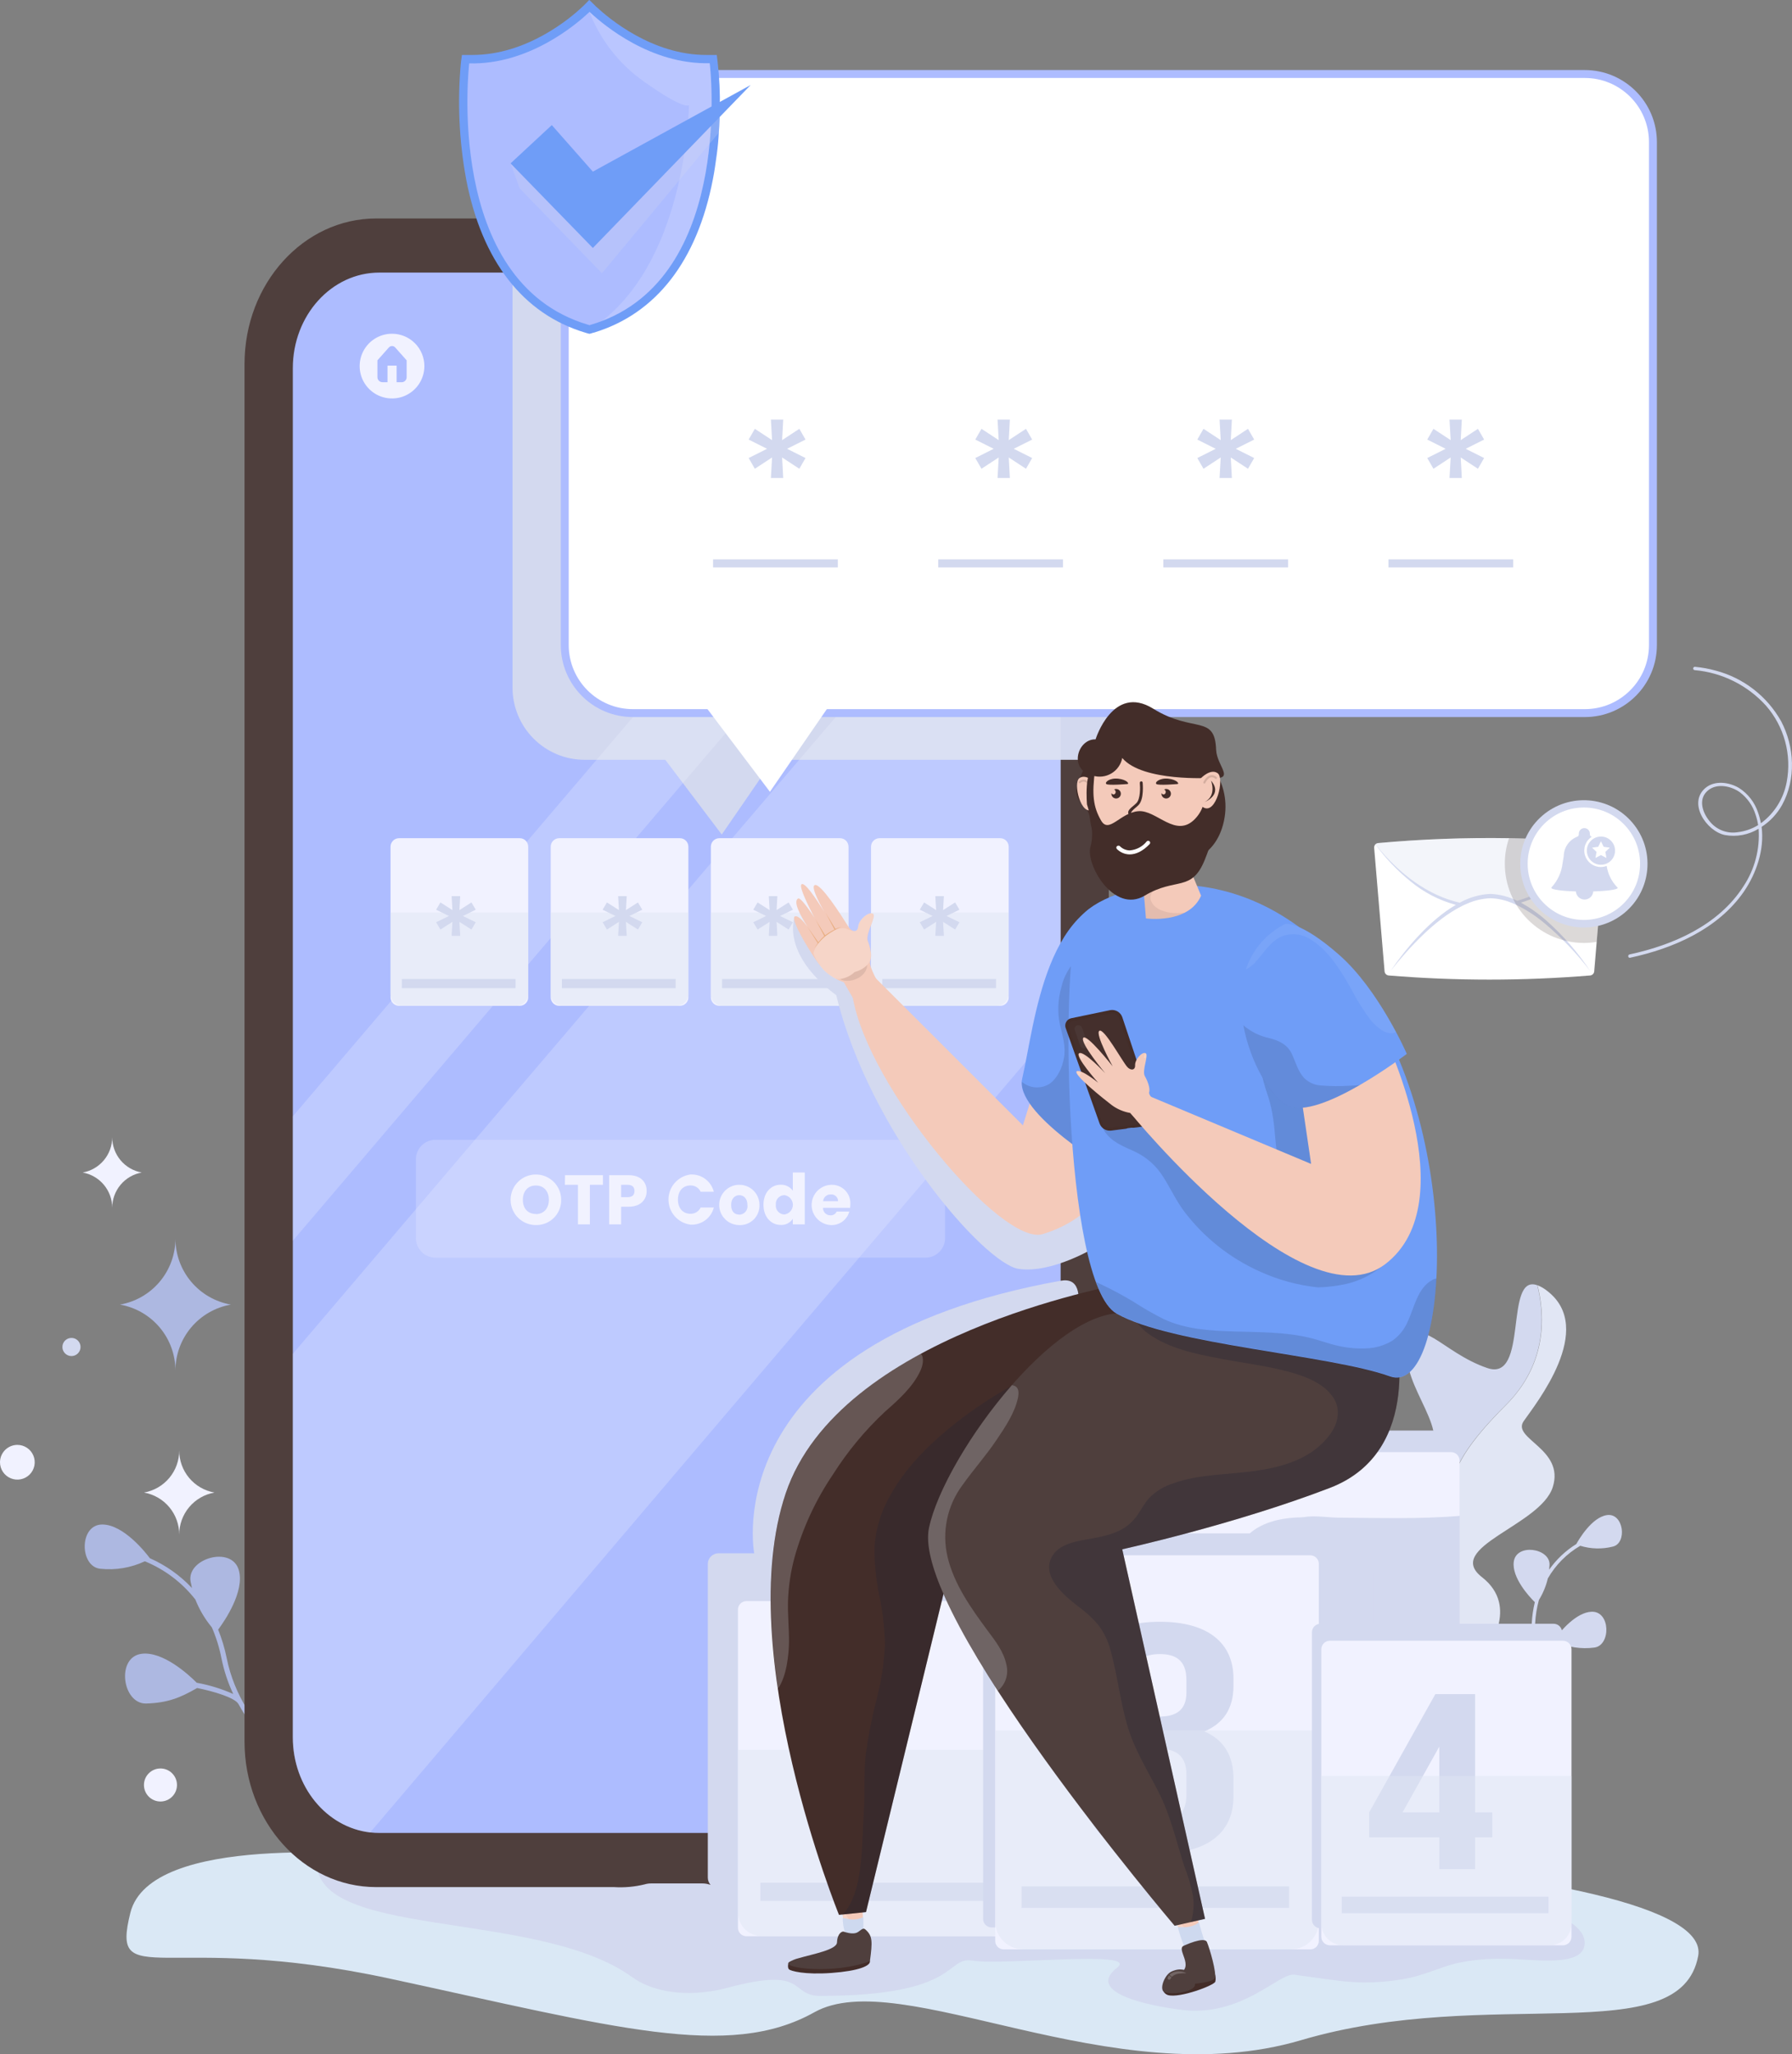 <svg width="226" height="259" viewBox="0 0 226 259" fill="none" xmlns="http://www.w3.org/2000/svg">
<rect x="0" y="0" width="226" height="259" fill="#808080" stroke="none"/>
<g clip-path="url(#clip0_36_242)">
<path d="M49.121 233.859C46.549 234.003 18.962 231.048 16.437 241.203C13.913 251.358 20.79 243.377 49.121 249.483C77.452 255.588 91.854 259.808 102.701 253.734C113.547 247.66 140.22 264.298 164.093 257.252C187.965 250.205 211.922 258.75 214.17 246.624C216.418 234.497 132.536 229.273 49.121 233.859Z" fill="#DAE8F5"/>
<g style="mix-blend-mode:multiply">
<path d="M39.975 234.184C38.784 244.737 67.61 240.56 79.689 249.275C82.963 251.645 87.831 251.699 91.732 250.652C101.973 247.888 99.501 251.667 103.423 251.667C121.296 251.667 119.154 246.629 122.693 247.229C126.339 247.856 143.77 245.858 140.901 248.096C136.33 251.667 147.055 253.208 149.191 253.452C156.674 254.302 161.329 248.744 163.226 248.994C164.948 249.228 166.67 249.493 168.397 249.7C171.592 250.156 174.842 250.037 177.995 249.35C179.924 248.893 181.715 248.053 183.612 247.57C185.555 247.148 187.54 246.953 189.527 246.99C192.95 246.942 200.082 248.314 199.848 244.822C199.093 233.859 108.897 231.851 39.975 234.184Z" fill="#D3D9EF"/>
</g>
<path d="M189.91 177.159C181.938 185.103 182.735 187.819 183.123 192.569C183.501 197.214 173.302 198.149 176.746 208.177H174.594C174.594 208.177 160.048 205.557 161.797 198.192C163.545 190.826 174.493 199.451 174.689 194.217C174.886 188.982 167.611 182.489 170.523 179.582C173.435 176.675 174.976 186.267 179.441 183.743C183.905 181.219 176.433 174.64 177.596 169.985C178.76 165.33 181.848 170.569 187.582 172.504C192.849 174.295 189.644 160.542 193.88 162.062C194.767 165.574 195.256 171.813 189.91 177.159Z" fill="#D3D9EF"/>
<path d="M195.825 187.526C194.268 192.378 182.055 195.094 186.902 198.872C191.749 202.65 187.391 208.177 187.391 208.177H176.773C173.308 198.149 183.506 197.214 183.15 192.569C182.762 187.819 181.986 185.103 189.937 177.159C195.283 171.813 194.794 165.574 193.906 162.062C194.365 162.243 194.792 162.496 195.171 162.811C201.277 167.562 193.715 176.962 192.163 179.194C190.611 181.426 197.371 182.68 195.825 187.526Z" fill="#E1E6F4"/>
<path d="M17.899 208.527C20.556 208.225 23.745 211.105 24.808 212.183C26.395 212.469 27.942 212.945 29.415 213.602C28.744 212.172 28.246 210.666 27.933 209.117C27.67 207.77 27.262 206.455 26.715 205.196C25.843 204.148 25.143 202.967 24.643 201.699C22.975 199.56 20.776 197.895 18.266 196.868C16.525 197.686 14.593 198.013 12.68 197.814C10.023 197.591 9.943 192.229 12.898 192.229C15.608 192.229 18.436 195.853 18.898 196.481C20.905 197.364 22.712 198.644 24.212 200.243C24.149 199.977 24.09 199.711 24.037 199.425C23.506 196.523 29.256 194.823 30.127 198.016C30.855 200.673 28.363 204.345 27.513 205.488C27.973 206.627 28.329 207.807 28.576 209.011C29.537 213.863 32.296 217.689 35.123 220.457C35.163 219.475 35.354 218.506 35.691 217.583C34.931 215.324 34.586 213.645 35.038 210.924C35.527 208.017 41.521 208.384 41.245 211.684C41.022 214.41 37.525 216.998 36.276 217.79C35.931 218.853 35.521 220.335 35.846 221.09C35.846 221.09 35.846 221.132 35.846 221.154C37.793 222.968 39.967 224.524 42.313 225.782C42.386 225.82 42.441 225.884 42.466 225.961C42.492 226.039 42.487 226.123 42.451 226.197L42.409 226.26C42.364 226.311 42.304 226.346 42.238 226.36C42.172 226.373 42.103 226.364 42.042 226.335C41.941 226.287 34.161 222.386 30.064 214.851C29.601 214.059 26.912 213.257 24.861 212.848C22.772 214.049 21.189 214.724 18.414 214.803C15.406 214.846 14.609 208.899 17.899 208.527Z" fill="#ADB8E1"/>
<path d="M22.124 156.179C22.124 158.166 22.825 160.09 24.103 161.612C25.381 163.134 27.155 164.157 29.112 164.501C27.155 164.845 25.381 165.867 24.103 167.389C22.825 168.911 22.124 170.835 22.124 172.823C22.124 170.835 21.423 168.911 20.145 167.389C18.867 165.867 17.093 164.845 15.135 164.501C17.093 164.157 18.867 163.134 20.145 161.612C21.423 160.09 22.124 158.166 22.124 156.179Z" fill="#ADB8E1"/>
<path d="M22.602 182.887C22.597 184.155 23.04 185.383 23.853 186.356C24.666 187.328 25.797 187.982 27.045 188.201C25.797 188.421 24.666 189.074 23.853 190.047C23.04 191.019 22.597 192.248 22.602 193.515C22.608 192.248 22.165 191.019 21.352 190.047C20.538 189.074 19.408 188.421 18.159 188.201C19.408 187.982 20.538 187.328 21.352 186.356C22.165 185.383 22.608 184.155 22.602 182.887Z" fill="#F1F2FF"/>
<path d="M14.152 143.399C14.151 144.459 14.523 145.486 15.203 146.299C15.883 147.113 16.828 147.661 17.872 147.847C16.829 148.034 15.884 148.582 15.204 149.395C14.524 150.208 14.152 151.234 14.152 152.294C14.152 151.235 13.779 150.209 13.099 149.396C12.419 148.583 11.475 148.035 10.432 147.847C11.476 147.66 12.42 147.111 13.1 146.298C13.78 145.485 14.153 144.459 14.152 143.399Z" fill="#F1F2FF"/>
<path d="M7.871 169.847C7.871 170.073 7.938 170.294 8.064 170.482C8.189 170.67 8.368 170.816 8.577 170.903C8.786 170.989 9.016 171.011 9.238 170.967C9.46 170.922 9.663 170.813 9.823 170.653C9.983 170.492 10.091 170.288 10.134 170.066C10.178 169.844 10.155 169.614 10.067 169.406C9.98 169.197 9.833 169.019 9.644 168.894C9.456 168.769 9.234 168.703 9.008 168.704C8.858 168.704 8.71 168.734 8.571 168.791C8.433 168.849 8.308 168.933 8.202 169.039C8.096 169.145 8.012 169.271 7.956 169.41C7.899 169.548 7.87 169.697 7.871 169.847Z" fill="#D3D9EF"/>
<path d="M0 184.381C0 184.814 0.128 185.237 0.369 185.597C0.61 185.957 0.952 186.238 1.352 186.403C1.752 186.569 2.192 186.612 2.617 186.528C3.041 186.443 3.432 186.235 3.738 185.929C4.044 185.622 4.253 185.232 4.337 184.808C4.421 184.383 4.378 183.943 4.212 183.543C4.047 183.143 3.766 182.801 3.406 182.56C3.046 182.32 2.623 182.191 2.19 182.191C1.609 182.193 1.053 182.424 0.643 182.834C0.233 183.244 0.001 183.8 0 184.381Z" fill="#F1F2FF"/>
<path d="M20.237 227.158C21.388 227.158 22.32 226.226 22.32 225.075C22.32 223.925 21.388 222.992 20.237 222.992C19.087 222.992 18.154 223.925 18.154 225.075C18.154 226.226 19.087 227.158 20.237 227.158Z" fill="#F1F2FF"/>
<path d="M139.838 45.897V219.607C139.838 229.736 132.398 237.951 123.246 237.951H93.262C91.964 238.035 90.661 237.918 89.399 237.606C89.131 237.526 88.854 237.487 88.575 237.489H82.113C81.837 237.486 81.563 237.526 81.3 237.606C80.033 237.917 78.727 238.034 77.425 237.951H47.442C38.28 237.951 30.839 229.736 30.839 219.607V45.897C30.839 35.763 38.28 27.548 47.442 27.548H123.246C132.408 27.548 139.838 35.763 139.838 45.897Z" fill="#4F3F3D"/>
<path d="M133.434 43.485C133.06 41.69 132.272 40.008 131.132 38.572C129.993 37.137 128.533 35.987 126.871 35.216C125.607 34.657 124.24 34.369 122.858 34.371H47.835C41.814 34.371 36.93 39.77 36.93 46.423V219.07C36.93 225.298 41.181 230.426 46.687 231.059C47.068 231.102 47.451 231.123 47.835 231.123H122.858C128.879 231.123 133.763 225.729 133.763 219.07V46.423C133.766 45.434 133.655 44.449 133.434 43.485Z" fill="#ADBCFF"/>
<g style="mix-blend-mode:multiply">
<path d="M139.838 45.897V95.806H97.508L91.025 105.228L83.904 95.806H73.743C72.547 95.808 71.363 95.573 70.258 95.117C69.154 94.66 68.15 93.99 67.304 93.145C66.459 92.3 65.788 91.297 65.331 90.192C64.873 89.088 64.638 87.904 64.639 86.709V27.548H123.246C132.408 27.548 139.838 35.763 139.838 45.897Z" fill="#D3D9EF"/>
</g>
<path d="M126.387 43.32H119.802V44.048H126.387V43.32Z" fill="#F1F2FF"/>
<path d="M126.387 45.435H119.802V46.163H126.387V45.435Z" fill="#F1F2FF"/>
<path d="M126.387 47.555H119.802V48.283H126.387V47.555Z" fill="#F1F2FF"/>
<g style="mix-blend-mode:soft-light" opacity="0.25">
<path d="M133.434 43.485C101.165 81.104 68.997 118.759 36.93 156.45V140.758L126.871 35.216C128.533 35.987 129.993 37.137 131.132 38.572C132.272 40.008 133.06 41.69 133.434 43.485Z" fill="#F1F2FF"/>
</g>
<g style="mix-blend-mode:soft-light" opacity="0.25">
<path d="M133.763 57.285V128.737C104.711 162.832 75.686 196.939 46.687 231.059C41.208 230.427 36.93 225.298 36.93 219.07V170.713C69.103 132.866 101.381 95.057 133.763 57.285Z" fill="#F1F2FF"/>
</g>
<path d="M49.445 42.082C48.638 42.081 47.848 42.319 47.176 42.767C46.504 43.215 45.98 43.852 45.671 44.597C45.361 45.343 45.279 46.164 45.436 46.956C45.593 47.748 45.981 48.475 46.552 49.047C47.123 49.618 47.85 50.007 48.642 50.165C49.434 50.323 50.254 50.243 51.001 49.934C51.747 49.625 52.384 49.102 52.833 48.431C53.282 47.76 53.521 46.97 53.521 46.163C53.521 45.081 53.092 44.044 52.328 43.279C51.563 42.514 50.527 42.083 49.445 42.082ZM51.284 47.566C51.284 47.733 51.217 47.894 51.099 48.013C50.98 48.132 50.819 48.198 50.651 48.198H50.019V46.104H48.871V48.193H48.233C48.066 48.193 47.905 48.126 47.786 48.008C47.668 47.889 47.601 47.728 47.601 47.56V45.435L49.052 43.803C49.102 43.749 49.162 43.706 49.229 43.677C49.297 43.648 49.369 43.632 49.443 43.632C49.516 43.632 49.589 43.648 49.656 43.677C49.723 43.706 49.783 43.749 49.833 43.803L51.284 45.435V47.566Z" fill="#F1F2FF"/>
<path d="M79.817 9.332H199.869C204.615 9.332 208.462 13.179 208.462 17.924V81.326C208.462 86.071 204.615 89.918 199.869 89.918H79.817C75.071 89.918 71.224 86.071 71.224 81.326V17.924C71.224 13.179 75.071 9.332 79.817 9.332Z" fill="white" stroke="#ADBCFF"/>
<path d="M107.696 84.45L97.099 99.84L85.817 84.902L107.696 84.45Z" fill="white"/>
<path d="M65.543 105.691H50.327C49.734 105.691 49.254 106.171 49.254 106.764V125.756C49.254 126.349 49.734 126.83 50.327 126.83H65.543C66.135 126.83 66.616 126.349 66.616 125.756V106.764C66.616 106.171 66.135 105.691 65.543 105.691Z" fill="#F1F2FF"/>
<path opacity="0.5" d="M49.254 115.075V125.315C49.254 125.715 49.413 126.099 49.696 126.382C49.979 126.665 50.363 126.824 50.763 126.824H65.112C65.31 126.824 65.506 126.785 65.689 126.709C65.872 126.634 66.038 126.522 66.177 126.382C66.317 126.242 66.428 126.075 66.503 125.892C66.578 125.709 66.617 125.513 66.616 125.315V115.075H49.254Z" fill="#E1E6F4"/>
<path d="M65.022 123.45H50.673V124.603H65.022V123.45Z" fill="#D3D9EF"/>
<path d="M85.743 105.691H70.527C69.934 105.691 69.454 106.171 69.454 106.764V125.756C69.454 126.349 69.934 126.83 70.527 126.83H85.743C86.335 126.83 86.816 126.349 86.816 125.756V106.764C86.816 106.171 86.335 105.691 85.743 105.691Z" fill="#F1F2FF"/>
<path opacity="0.5" d="M69.454 115.075V125.315C69.454 125.715 69.612 126.098 69.894 126.38C70.176 126.663 70.558 126.823 70.958 126.824H85.307C85.706 126.823 86.089 126.663 86.371 126.38C86.652 126.098 86.811 125.715 86.811 125.315V115.075H69.454Z" fill="#E1E6F4"/>
<path d="M85.216 123.45H70.868V124.603H85.216V123.45Z" fill="#D3D9EF"/>
<path d="M105.937 105.691H90.722C90.129 105.691 89.649 106.171 89.649 106.764V125.756C89.649 126.349 90.129 126.83 90.722 126.83H105.937C106.53 126.83 107.011 126.349 107.011 125.756V106.764C107.011 106.171 106.53 105.691 105.937 105.691Z" fill="#F1F2FF"/>
<path opacity="0.5" d="M89.648 115.075V125.315C89.646 125.515 89.684 125.713 89.759 125.898C89.834 126.083 89.945 126.251 90.085 126.393C90.225 126.535 90.392 126.647 90.576 126.724C90.761 126.801 90.958 126.84 91.158 126.84H105.507C105.907 126.84 106.291 126.681 106.574 126.398C106.857 126.115 107.016 125.731 107.016 125.331V115.075H89.648Z" fill="#E1E6F4"/>
<path d="M105.416 123.45H91.067V124.603H105.416V123.45Z" fill="#D3D9EF"/>
<path d="M126.137 105.691H110.922C110.329 105.691 109.849 106.171 109.849 106.764V125.756C109.849 126.349 110.329 126.83 110.922 126.83H126.137C126.73 126.83 127.211 126.349 127.211 125.756V106.764C127.211 106.171 126.73 105.691 126.137 105.691Z" fill="#F1F2FF"/>
<path opacity="0.5" d="M109.849 115.075V125.315C109.846 125.514 109.884 125.712 109.958 125.896C110.033 126.081 110.143 126.249 110.283 126.391C110.423 126.533 110.589 126.645 110.773 126.722C110.956 126.8 111.153 126.84 111.353 126.84H125.701C126.101 126.839 126.483 126.679 126.765 126.396C127.047 126.114 127.205 125.731 127.205 125.331V115.075H109.849Z" fill="#E1E6F4"/>
<path d="M125.616 123.45H111.268V124.603H125.616V123.45Z" fill="#D3D9EF"/>
<path opacity="0.25" d="M116.715 143.718H54.924C53.556 143.718 52.448 144.826 52.448 146.194V156.11C52.448 157.478 53.556 158.586 54.924 158.586H116.715C118.082 158.586 119.191 157.478 119.191 156.11V146.194C119.191 144.826 118.082 143.718 116.715 143.718Z" fill="#F1F2FF"/>
<path d="M67.583 154.473C66.953 154.473 66.336 154.286 65.812 153.936C65.287 153.586 64.879 153.088 64.637 152.505C64.396 151.922 64.333 151.281 64.456 150.663C64.579 150.044 64.882 149.476 65.329 149.03C65.774 148.584 66.343 148.281 66.961 148.158C67.58 148.035 68.221 148.098 68.803 148.339C69.386 148.58 69.884 148.989 70.234 149.513C70.585 150.038 70.772 150.654 70.772 151.285C70.781 151.706 70.704 152.124 70.547 152.515C70.39 152.906 70.155 153.261 69.857 153.559C69.559 153.857 69.204 154.091 68.814 154.248C68.423 154.405 68.004 154.482 67.583 154.473ZM67.583 153.092C68.577 153.092 69.22 152.374 69.22 151.29C69.22 150.206 68.577 149.483 67.583 149.483C66.589 149.483 65.941 150.185 65.941 151.29C65.941 152.395 66.573 153.07 67.583 153.07V153.092Z" fill="#F1F2FF"/>
<path d="M71.261 148.181H76.044V149.393H74.396V154.388H72.887V149.393H71.24L71.261 148.181Z" fill="#F1F2FF"/>
<path d="M79.275 152.162H78.334V154.388H76.825V148.181H79.275C80.795 148.181 81.555 149.037 81.555 150.18C81.555 151.205 80.859 152.162 79.275 152.162ZM79.158 150.955C79.758 150.955 80.019 150.658 80.019 150.18C80.019 149.701 79.758 149.398 79.158 149.398H78.334V150.955H79.158Z" fill="#F1F2FF"/>
<path d="M87.082 148.096C87.749 148.062 88.408 148.26 88.945 148.658C89.482 149.055 89.864 149.627 90.026 150.275H88.362C88.25 150.028 88.067 149.82 87.836 149.678C87.605 149.536 87.337 149.467 87.066 149.478C86.136 149.478 85.498 150.169 85.498 151.264C85.498 152.358 86.136 153.049 87.066 153.049C87.336 153.06 87.603 152.991 87.834 152.85C88.065 152.709 88.249 152.503 88.362 152.257H90.026C89.863 152.904 89.48 153.473 88.942 153.868C88.405 154.262 87.747 154.458 87.082 154.42C86.314 154.32 85.608 153.944 85.097 153.363C84.586 152.781 84.304 152.033 84.304 151.258C84.304 150.484 84.586 149.736 85.097 149.154C85.608 148.572 86.314 148.196 87.082 148.096Z" fill="#F1F2FF"/>
<path d="M93.199 154.473C92.698 154.465 92.211 154.309 91.799 154.024C91.386 153.74 91.067 153.34 90.882 152.875C90.696 152.41 90.652 151.9 90.755 151.41C90.859 150.92 91.104 150.471 91.462 150.121C91.819 149.77 92.272 149.533 92.764 149.439C93.256 149.345 93.765 149.398 94.227 149.592C94.688 149.787 95.082 150.113 95.359 150.53C95.635 150.948 95.782 151.438 95.781 151.938C95.794 152.279 95.735 152.618 95.609 152.934C95.483 153.25 95.292 153.537 95.049 153.776C94.806 154.014 94.516 154.199 94.197 154.319C93.879 154.44 93.539 154.492 93.199 154.473ZM93.199 153.166C93.353 153.168 93.506 153.136 93.647 153.073C93.788 153.009 93.914 152.916 94.015 152.799C94.116 152.682 94.191 152.544 94.233 152.396C94.276 152.247 94.285 152.091 94.261 151.938C94.261 151.099 93.767 150.706 93.236 150.706C92.704 150.706 92.21 151.099 92.21 151.938C92.21 152.778 92.651 153.15 93.199 153.15V153.166Z" fill="#F1F2FF"/>
<path d="M98.465 149.382C98.761 149.375 99.054 149.439 99.319 149.571C99.584 149.702 99.813 149.897 99.985 150.137V147.847H101.494V154.388H99.985V153.681C99.822 153.933 99.596 154.137 99.329 154.273C99.062 154.409 98.764 154.473 98.465 154.457C97.254 154.457 96.286 153.469 96.286 151.912C96.286 150.355 97.254 149.382 98.465 149.382ZM98.906 150.7C98.755 150.705 98.606 150.74 98.469 150.804C98.333 150.869 98.21 150.961 98.111 151.074C98.011 151.188 97.936 151.321 97.89 151.465C97.844 151.609 97.828 151.761 97.843 151.912C97.827 152.063 97.842 152.216 97.888 152.362C97.933 152.507 98.008 152.641 98.108 152.757C98.208 152.872 98.33 152.965 98.467 153.031C98.605 153.097 98.754 153.134 98.906 153.139C99.206 153.105 99.482 152.962 99.683 152.737C99.883 152.512 99.994 152.221 99.994 151.92C99.994 151.618 99.883 151.328 99.683 151.103C99.482 150.878 99.206 150.735 98.906 150.7Z" fill="#F1F2FF"/>
<path d="M104.784 154.473C104.131 154.443 103.515 154.163 103.063 153.69C102.612 153.218 102.36 152.589 102.36 151.936C102.36 151.282 102.612 150.654 103.063 150.181C103.515 149.709 104.131 149.428 104.784 149.398C105.112 149.379 105.441 149.429 105.748 149.546C106.055 149.663 106.334 149.844 106.567 150.076C106.799 150.308 106.98 150.588 107.097 150.895C107.213 151.202 107.264 151.531 107.244 151.859C107.243 152.006 107.234 152.153 107.218 152.3H103.795C103.791 152.424 103.812 152.548 103.857 152.664C103.903 152.78 103.971 152.886 104.059 152.975C104.147 153.063 104.251 153.133 104.367 153.18C104.482 153.226 104.606 153.249 104.731 153.246C104.895 153.256 105.059 153.216 105.199 153.131C105.34 153.045 105.451 152.918 105.517 152.767H107.112C106.976 153.275 106.672 153.72 106.248 154.031C105.825 154.341 105.308 154.497 104.784 154.473ZM103.806 151.46H105.698C105.698 151.342 105.673 151.225 105.625 151.116C105.577 151.008 105.507 150.911 105.42 150.831C105.332 150.751 105.229 150.69 105.117 150.652C105.005 150.614 104.886 150.6 104.768 150.61C104.532 150.602 104.302 150.683 104.123 150.838C103.945 150.993 103.831 151.209 103.806 151.444V151.46Z" fill="#F1F2FF"/>
<path d="M105.661 70.533H89.93V71.548H105.661V70.533Z" fill="#D3D9EF"/>
<path d="M134.056 70.533H118.325V71.548H134.056V70.533Z" fill="#D3D9EF"/>
<path d="M162.445 70.533H146.715V71.548H162.445V70.533Z" fill="#D3D9EF"/>
<path d="M190.835 70.533H175.104V71.548H190.835V70.533Z" fill="#D3D9EF"/>
<path d="M90.781 13.652C90.781 14.592 90.738 15.639 90.653 16.729C90.611 17.605 90.525 18.541 90.393 19.503C90.26 20.464 90.116 21.554 89.904 22.622C87.916 32.915 82.729 39.574 74.891 41.944C74.805 41.944 74.72 41.986 74.593 42.029L74.338 42.092L74.083 42.029L73.801 41.944C65.968 39.595 60.775 32.91 58.793 22.622C57.895 17.757 57.671 12.791 58.129 7.865L58.256 6.929H59.197H59.58C66.435 6.929 71.904 2.317 73.397 0.903L73.44 0.861C73.493 0.823 73.543 0.78 73.588 0.733L74.317 -0.011L75.061 0.712C75.151 0.818 75.215 0.882 75.236 0.882C76.772 2.317 82.24 6.929 89.053 6.929H89.463H90.398L90.51 7.865C90.729 9.786 90.82 11.719 90.781 13.652Z" fill="#6F9DF7"/>
<path d="M75.943 40.466C75.496 40.636 75.029 40.801 74.55 40.939C74.485 40.967 74.418 40.989 74.348 41.003L74.136 40.939C55.897 35.503 59.176 7.992 59.176 7.992C66.616 8.184 72.563 3.162 74.136 1.69L74.348 1.499C74.46 1.589 74.54 1.669 74.54 1.669C76.134 3.141 82.07 8.162 89.51 7.971C89.521 7.971 92.625 34.079 75.943 40.466Z" fill="#ADBCFF"/>
<path opacity="0.2" d="M75.943 40.466C86.699 32.044 86.89 13.248 86.89 13.248C86.89 13.248 86.455 14.008 81.241 10.304C78.12 8.115 75.716 5.051 74.332 1.499C74.444 1.589 74.524 1.669 74.524 1.669C76.118 3.141 82.054 8.162 89.494 7.971C89.521 7.971 92.625 34.079 75.943 40.466Z" fill="#F1F2FF"/>
<g style="mix-blend-mode:multiply" opacity="0.23">
<path d="M90.781 13.652C90.781 14.592 90.738 15.639 90.653 16.729L75.916 34.451L65.537 23.748L64.389 20.56L75.916 24.811L90.781 13.652Z" fill="#D3D9EF"/>
</g>
<path d="M64.389 20.602L69.592 15.772L74.768 21.644L94.671 10.718L74.768 31.268L64.389 20.602Z" fill="#6F9DF7"/>
<path d="M200.741 203.229C198.79 203.288 196.824 205.674 196.16 206.556C195.052 206.924 193.994 207.425 193.008 208.049C193.342 206.954 193.544 205.823 193.609 204.68C193.66 203.688 193.818 202.704 194.082 201.747C194.599 200.905 194.979 199.987 195.208 199.026C196.189 197.322 197.598 195.904 199.295 194.913C200.626 195.321 202.043 195.358 203.393 195.019C205.253 194.594 204.78 190.741 202.664 191.044C200.725 191.321 199.067 194.206 198.801 194.69C197.453 195.528 196.287 196.628 195.373 197.926C195.373 197.735 195.41 197.538 195.421 197.325C195.506 195.2 191.207 194.562 190.909 196.938C190.659 198.92 192.822 201.295 193.566 202.023C193.355 202.895 193.225 203.784 193.178 204.68C192.987 208.251 191.387 211.28 189.66 213.549C189.529 212.849 189.29 212.173 188.953 211.546C189.341 209.946 189.268 208.269 188.741 206.71C188.098 204.675 183.841 205.552 184.372 207.89C184.813 209.819 187.603 211.296 188.56 211.753C188.916 212.476 189.363 213.501 189.208 214.075C189.206 214.091 189.206 214.107 189.208 214.123C187.995 215.62 186.597 216.958 185.047 218.103C184.999 218.137 184.966 218.188 184.955 218.245C184.944 218.303 184.956 218.363 184.989 218.412L185.026 218.454C185.066 218.484 185.114 218.501 185.164 218.501C185.214 218.501 185.263 218.484 185.302 218.454C185.366 218.411 190.542 214.814 192.705 209C192.705 209 192.705 209 192.705 208.974C192.96 208.363 194.804 207.523 196.229 207.008C197.732 207.708 199.404 207.966 201.049 207.752C203.169 207.507 203.132 203.16 200.741 203.229Z" fill="#D3D9EF"/>
<path d="M139.832 182.42H103.046C102.453 182.42 101.973 182.9 101.973 183.493V228.747C101.973 229.34 102.453 229.821 103.046 229.821H139.832C140.425 229.821 140.906 229.34 140.906 228.747V183.493C140.906 182.9 140.425 182.42 139.832 182.42Z" fill="#D3D9EF"/>
<path d="M141.294 185.061H104.508C103.915 185.061 103.434 185.541 103.434 186.134V231.388C103.434 231.981 103.915 232.462 104.508 232.462H141.294C141.887 232.462 142.367 231.981 142.367 231.388V186.134C142.367 185.541 141.887 185.061 141.294 185.061Z" fill="#F1F2FF"/>
<g style="mix-blend-mode:multiply">
<path d="M133.933 197.814C131.542 197.65 128.879 197.166 126.956 195.63C124.771 193.887 124.298 191.294 124.181 188.637C124.128 187.441 124.139 186.251 124.181 185.061H106.352C105.578 185.061 104.836 185.368 104.289 185.915C103.741 186.462 103.434 187.204 103.434 187.978V229.544C103.434 230.318 103.741 231.06 104.289 231.607C104.836 232.154 105.578 232.462 106.352 232.462H139.45C139.833 232.462 140.212 232.386 140.566 232.24C140.92 232.093 141.242 231.878 141.513 231.607C141.784 231.336 141.999 231.015 142.145 230.661C142.292 230.307 142.367 229.927 142.367 229.544V197.437C139.574 197.826 136.75 197.952 133.933 197.814Z" fill="#D3D9EF"/>
</g>
<path d="M138.796 224.889H106.612V227.472H138.796V224.889Z" fill="#D3D9EF"/>
<path d="M111.852 200.137C111.852 195.545 114.631 193.053 120.509 193.053C126.068 193.053 128.954 195.545 128.954 199.903V200.604H123.597V199.642C123.597 197.692 122.465 196.953 120.658 196.953C118.649 196.953 117.517 197.692 117.517 200.301V205.281C118.495 203.724 120.249 202.868 122.773 202.868C126.945 202.868 129.06 205.089 129.06 209.096V214.075C129.06 218.438 126.02 220.925 120.456 220.925C114.892 220.925 111.852 218.438 111.852 214.075V200.137ZM117.517 209.436V214.336C117.517 216.286 118.649 216.993 120.456 216.993C122.263 216.993 123.39 216.291 123.39 214.336V209.436C123.39 207.491 122.258 206.753 120.456 206.753C118.654 206.753 117.517 207.491 117.517 209.436Z" fill="#D3D9EF"/>
<path opacity="0.5" d="M103.434 206.115V229.082C103.433 229.526 103.52 229.965 103.689 230.375C103.859 230.785 104.107 231.158 104.421 231.472C104.734 231.785 105.106 232.034 105.516 232.204C105.926 232.374 106.365 232.462 106.809 232.462H138.993C139.436 232.462 139.876 232.374 140.285 232.204C140.695 232.034 141.067 231.785 141.381 231.472C141.694 231.158 141.943 230.785 142.112 230.375C142.281 229.965 142.368 229.526 142.367 229.082V206.115H103.434Z" fill="#E1E6F4"/>
<g style="mix-blend-mode:multiply">
<path d="M122.614 195.859C122.614 195.859 142.654 159.899 133.774 161.493C90.037 169.347 95.117 195.859 95.117 195.859H90.616C90.258 195.859 89.914 196.001 89.661 196.254C89.408 196.507 89.266 196.851 89.266 197.209V236.761C89.266 237.119 89.408 237.463 89.661 237.717C89.914 237.971 90.257 238.114 90.616 238.116H122.624C122.984 238.116 123.328 237.973 123.583 237.719C123.837 237.465 123.98 237.12 123.98 236.761V197.209C123.98 197.03 123.944 196.853 123.875 196.688C123.806 196.524 123.706 196.374 123.579 196.248C123.452 196.123 123.301 196.024 123.135 195.957C122.97 195.89 122.792 195.857 122.614 195.859Z" fill="#D3D9EF"/>
</g>
<path d="M125.127 199.531H93.119C92.373 199.531 91.769 200.135 91.769 200.881V240.438C91.769 241.184 92.373 241.788 93.119 241.788H125.127C125.873 241.788 126.477 241.184 126.477 240.438V200.881C126.477 200.135 125.873 199.531 125.127 199.531Z" fill="#D3D9EF"/>
<path d="M126.7 201.89H94.139C93.546 201.89 93.066 202.371 93.066 202.964V243.074C93.066 243.667 93.546 244.147 94.139 244.147H126.7C127.293 244.147 127.774 243.667 127.774 243.074V202.964C127.774 202.371 127.293 201.89 126.7 201.89Z" fill="#F1F2FF"/>
<path d="M124.585 237.393H95.898V239.694H124.585V237.393Z" fill="#D3D9EF"/>
<path d="M115.726 209.293V212.619L108.286 233.572H103.237L110.63 212.763H100.57V209.293H115.726Z" fill="#D3D9EF"/>
<path opacity="0.5" d="M93.066 220.659V241.134C93.067 241.932 93.385 242.697 93.95 243.261C94.515 243.825 95.281 244.142 96.079 244.142H124.777C125.575 244.142 126.341 243.825 126.906 243.261C127.47 242.697 127.789 241.932 127.79 241.134V220.659H93.066Z" fill="#E1E6F4"/>
<path d="M181.508 180.384H143.611C143.018 180.384 142.537 180.865 142.537 181.458V228.062C142.537 228.655 143.018 229.135 143.611 229.135H181.508C182.101 229.135 182.581 228.655 182.581 228.062V181.458C182.581 180.865 182.101 180.384 181.508 180.384Z" fill="#D3D9EF"/>
<path d="M183.007 183.105H145.11C144.517 183.105 144.036 183.586 144.036 184.179V230.783C144.036 231.375 144.517 231.856 145.11 231.856H183.007C183.599 231.856 184.08 231.375 184.08 230.783V184.179C184.08 183.586 183.599 183.105 183.007 183.105Z" fill="#F1F2FF"/>
<g style="mix-blend-mode:multiply">
<path d="M168.801 191.368C167.414 191.368 165.225 190.949 163.869 191.459C162.514 191.969 161.946 193.898 161.212 194.998C158.507 199.058 153.889 199.116 149.425 199.499C147.639 199.653 145.848 199.749 144.057 199.823V228.87C144.057 229.264 144.134 229.654 144.284 230.018C144.434 230.382 144.655 230.713 144.933 230.992C145.212 231.271 145.542 231.492 145.906 231.643C146.27 231.794 146.661 231.872 147.055 231.872H181.099C181.895 231.872 182.659 231.556 183.222 230.993C183.785 230.429 184.101 229.666 184.101 228.87V191.14C178.999 191.57 173.887 191.395 168.801 191.368Z" fill="#D3D9EF"/>
</g>
<path d="M180.408 224.06H147.31V226.717H180.408V224.06Z" fill="#D3D9EF"/>
<path d="M155.563 198.367C155.563 193.887 158.688 191.326 164.406 191.326C170.124 191.326 173.26 193.887 173.26 198.367V212.927C173.26 217.412 170.13 219.974 164.406 219.974C158.683 219.974 155.563 217.412 155.563 212.927V198.367ZM161.409 213.214C161.409 215.212 162.578 215.972 164.427 215.972C166.277 215.972 167.451 215.212 167.451 213.214V198.085C167.451 196.087 166.287 195.327 164.427 195.327C162.567 195.327 161.409 196.087 161.409 198.085V213.214Z" fill="#D3D9EF"/>
<path opacity="0.5" d="M144.041 204.754V228.375C144.041 228.831 144.13 229.283 144.304 229.705C144.478 230.126 144.734 230.51 145.056 230.832C145.378 231.155 145.761 231.411 146.182 231.586C146.604 231.761 147.056 231.851 147.512 231.851H180.61C181.532 231.851 182.416 231.485 183.067 230.833C183.719 230.181 184.085 229.297 184.085 228.375V204.754H144.041Z" fill="#E1E6F4"/>
<path d="M163.726 193.345H125.058C124.465 193.345 123.985 193.826 123.985 194.419V241.963C123.985 242.556 124.465 243.037 125.058 243.037H163.726C164.319 243.037 164.799 242.556 164.799 241.963V194.419C164.799 193.826 164.319 193.345 163.726 193.345Z" fill="#D3D9EF"/>
<path d="M165.251 196.114H126.584C125.991 196.114 125.51 196.594 125.51 197.187V244.732C125.51 245.325 125.991 245.805 126.584 245.805H165.251C165.844 245.805 166.325 245.325 166.325 244.732V197.187C166.325 196.594 165.844 196.114 165.251 196.114Z" fill="#F1F2FF"/>
<path d="M162.578 237.866H128.842V240.571H162.578V237.866Z" fill="#D3D9EF"/>
<path d="M146.273 233.7C140.279 233.7 136.989 231.091 136.989 226.521V224.278C136.989 221.547 138.052 219.426 140.661 218.321C138.174 217.301 136.989 215.388 136.989 212.571V211.673C136.989 207.109 140.279 204.494 146.273 204.494C152.268 204.494 155.563 207.109 155.563 211.673V212.571C155.563 215.388 154.325 217.301 151.891 218.321C154.484 219.426 155.563 221.547 155.563 224.278V226.521C155.563 231.091 152.268 233.7 146.273 233.7ZM142.925 213.427C142.925 215.712 144.334 216.445 146.273 216.445C148.213 216.445 149.627 215.712 149.627 213.427V211.833C149.627 209.261 148.165 208.57 146.273 208.57C144.382 208.57 142.925 209.261 142.925 211.833V213.427ZM146.273 229.624C148.165 229.624 149.568 228.928 149.627 226.398V223.741C149.627 221.499 148.383 220.521 146.273 220.521C144.164 220.521 142.925 221.499 142.925 223.741V226.398C142.925 228.928 144.387 229.624 146.273 229.624Z" fill="#D3D9EF"/>
<path opacity="0.5" d="M125.51 218.188V242.266C125.511 243.205 125.886 244.105 126.55 244.769C127.215 245.433 128.116 245.805 129.055 245.805H162.791C163.729 245.805 164.63 245.432 165.293 244.769C165.957 244.105 166.33 243.205 166.33 242.266V218.188H125.51Z" fill="#E1E6F4"/>
<path d="M195.931 204.744H166.532C165.939 204.744 165.458 205.224 165.458 205.817V242.075C165.458 242.668 165.939 243.148 166.532 243.148H195.931C196.524 243.148 197.005 242.668 197.005 242.075V205.817C197.005 205.224 196.524 204.744 195.931 204.744Z" fill="#D3D9EF"/>
<path d="M197.116 206.885H167.717C167.124 206.885 166.643 207.366 166.643 207.959V244.216C166.643 244.809 167.124 245.29 167.717 245.29H197.116C197.709 245.29 198.19 244.809 198.19 244.216V207.959C198.19 207.366 197.709 206.885 197.116 206.885Z" fill="#F1F2FF"/>
<path d="M195.288 239.157H169.216V241.251H195.288V239.157Z" fill="#D3D9EF"/>
<path d="M172.67 228.529L181.024 213.613H186.03V228.529H188.204V231.681H186.03V235.682H181.524V231.681H172.67V228.529ZM181.519 228.529V220.234L176.884 228.529H181.519Z" fill="#D3D9EF"/>
<path opacity="0.5" d="M166.643 223.943V242.542C166.643 243.268 166.932 243.964 167.445 244.478C167.958 244.991 168.655 245.279 169.38 245.279H195.453C196.178 245.278 196.874 244.989 197.387 244.476C197.9 243.963 198.188 243.268 198.19 242.542V223.943H166.643Z" fill="#E1E6F4"/>
<g style="mix-blend-mode:multiply">
<path d="M100.245 115.543C100.245 115.543 98.316 120.113 105.469 125.496C109.721 142.958 124.208 159.383 128.47 160C132.732 160.616 138.227 157.221 138.227 157.221V148.266C138.227 148.266 122.513 143.324 119.808 139.7C117.103 136.076 100.245 115.543 100.245 115.543Z" fill="#D3D9EF"/>
</g>
<path d="M141.995 139.195C141.995 139.195 143.255 152.05 131.489 155.616C126.376 157.167 109.445 137.139 107.537 125.698C107.138 123.301 110.029 122.935 110.029 122.935L129.002 141.9L131.51 133.929L141.995 139.195Z" fill="#F4CABA"/>
<path d="M102.371 120.23C102.813 120.954 103.312 121.642 103.865 122.286C104.122 122.55 104.405 122.787 104.71 122.993C104.935 123.15 105.169 123.293 105.411 123.423C105.734 123.597 106.072 123.741 106.421 123.854L110.407 130.789C111.642 130.275 112.781 129.557 113.776 128.663C113.776 128.663 109.524 122.621 109.721 121.255C109.718 121.241 109.718 121.227 109.721 121.213C109.729 121.195 109.738 121.177 109.748 121.16C109.877 120.733 109.891 120.281 109.79 119.847C109.717 119.444 109.605 119.049 109.455 118.667C109.094 117.753 110.609 115.516 110.082 115.213C109.556 114.91 108.323 115.973 108.244 116.807C108.164 117.642 107.431 117.541 107.016 116.882L106.888 116.675C106.059 115.357 103.471 111.297 102.749 111.605C102.276 111.812 103.179 113.603 103.944 114.953C102.945 113.359 101.436 111.068 101.059 111.536C100.772 111.892 102.015 114.363 102.722 115.739C102.153 114.841 100.958 113.109 100.644 113.295C99.969 113.699 101.037 115.607 101.834 116.839C101.303 116.138 100.633 115.389 100.24 115.559C99.757 115.755 101.101 118.285 102.371 120.23Z" fill="#F4CABA"/>
<path opacity="0.1" d="M105.974 123.482C106.116 123.554 106.266 123.607 106.421 123.641C106.962 123.735 107.519 123.659 108.015 123.423C108.536 123.22 108.963 122.832 109.216 122.334C109.305 122.123 109.361 121.898 109.381 121.67C108.94 122.108 108.389 122.418 107.787 122.568C107.303 123.03 106.689 123.333 106.028 123.434C106.001 123.466 105.985 123.482 105.974 123.482Z" fill="#231F20"/>
<path opacity="0.2" d="M102.594 120.118C102.552 120.538 103.493 121.925 103.843 122.286C104.1 122.55 104.383 122.787 104.688 122.993C104.914 123.15 105.148 123.293 105.39 123.423C105.601 123.458 105.816 123.458 106.028 123.423C106.689 123.322 107.303 123.02 107.787 122.557C108.389 122.407 108.94 122.097 109.381 121.659C109.51 121.527 109.616 121.375 109.694 121.207C109.702 121.189 109.711 121.172 109.721 121.154C109.85 120.728 109.865 120.275 109.764 119.842C109.69 119.439 109.578 119.044 109.429 118.662C109.067 117.748 110.582 115.511 110.056 115.208C109.53 114.905 108.297 115.968 108.217 116.802C108.137 117.636 107.585 117.456 106.867 117.148C106.251 116.877 105.31 117.116 104.21 117.902C103.47 118.471 102.91 119.24 102.594 120.118Z" fill="white"/>
<path d="M103.136 118.933L101.84 116.871L103.211 118.827C103.248 118.779 103.285 118.721 103.328 118.673C103.517 118.439 103.727 118.222 103.955 118.024L102.818 115.899L104.061 117.929L104.12 117.886C104.417 117.67 104.73 117.474 105.055 117.302L105.246 117.211L104.109 115.086L105.363 117.132C105.594 117.022 105.834 116.935 106.081 116.871C105.746 117.013 105.423 117.18 105.113 117.371C104.801 117.554 104.497 117.752 104.205 117.966C103.919 118.185 103.655 118.433 103.418 118.705C103.174 118.97 102.945 119.236 102.717 119.539C102.845 119.329 102.985 119.127 103.136 118.933Z" fill="#E8AD80"/>
<path d="M143.669 112.689C143.669 112.689 142.771 114.661 144.977 120.74C147.267 127.042 140.04 147.517 140.04 147.517C140.04 147.517 127.88 140.327 128.911 136.023C130.537 129.072 131.802 112.461 143.669 112.689Z" fill="#6F9DF7"/>
<g opacity="0.15">
<path d="M128.901 136.432C129.379 136.831 129.972 137.069 130.593 137.11C131.215 137.151 131.834 136.993 132.36 136.661C133.381 135.949 133.955 134.631 134.173 133.446C134.46 131.995 134.013 130.656 133.684 129.253C133.347 127.685 133.404 126.059 133.848 124.518C134.146 123.155 134.837 121.91 135.836 120.936C136.366 120.459 136.986 120.093 137.659 119.86C138.333 119.626 139.047 119.53 139.758 119.576C140.972 119.721 142.108 120.254 142.994 121.096C143.943 121.957 144.762 122.953 145.423 124.05C145.423 132.282 140.04 147.517 140.04 147.517C140.04 147.517 128.582 140.731 128.879 136.4L128.901 136.432Z" fill="#202234"/>
</g>
<path d="M106.995 244.498C106.995 244.498 105.788 240.513 106.341 240.204C106.894 239.896 108.228 239.71 108.552 239.96C108.876 240.21 109.009 244.525 108.52 245.109C108.031 245.694 107.351 245.55 106.995 244.498Z" fill="#F4CABA"/>
<path opacity="0.2" d="M108.095 243.542C107.691 243.01 107.319 242.431 106.958 241.862C106.782 241.586 106.612 241.331 106.426 241.044L106.203 240.736C106.349 242.012 106.616 243.272 107 244.498C107.356 245.561 108.036 245.699 108.525 245.109C108.643 244.916 108.714 244.697 108.733 244.471C108.525 244.158 108.318 243.844 108.095 243.542Z" fill="white"/>
<path d="M107.032 241.985C106.782 241.947 106.538 241.889 106.288 241.846C106.268 242.789 106.501 243.719 106.963 244.541C107.34 245.635 108.052 245.789 108.557 245.178C108.855 244.817 108.929 243.132 108.876 241.735C108.305 242.017 107.657 242.105 107.032 241.985Z" fill="#CED9EF"/>
<path d="M99.841 247.469L99.422 247.559C99.422 247.559 99.294 248.09 99.491 248.308C99.687 248.526 101.462 249.026 104.869 248.776C108.276 248.526 109.811 247.878 109.71 247.277C109.609 246.677 101.367 248.829 99.841 247.469Z" fill="#432D29"/>
<path d="M109.71 247.288C105.268 248.988 98.444 248.181 99.523 247.399C99.891 247.185 100.288 247.024 100.703 246.921C102.525 246.39 105.523 245.858 105.56 244.928C105.608 243.727 106.229 243.526 106.378 243.563L106.655 243.648C107.069 243.765 107.813 243.924 108.249 243.589C108.839 243.143 108.924 243.09 109.206 243.356C110.035 244.121 110.045 244.812 109.71 247.288Z" fill="#4F3F3D"/>
<path d="M149.786 245.63C149.786 245.63 147.767 241.719 148.282 241.288C148.798 240.858 150.148 240.412 150.53 240.613C150.913 240.815 151.885 245.263 151.492 245.97C151.099 246.677 150.36 246.65 149.786 245.63Z" fill="#F4CABA"/>
<path opacity="0.2" d="M150.732 244.424C150.201 243.935 149.712 243.419 149.228 242.893C148.989 242.638 148.761 242.362 148.505 242.149L148.219 241.873C148.452 243.079 149.77 245.63 149.77 245.63C150.344 246.65 151.083 246.693 151.476 245.97C151.557 245.744 151.588 245.503 151.567 245.263C151.311 244.976 151.035 244.689 150.732 244.424Z" fill="white"/>
<path d="M149.34 243.005C149.074 243.005 148.808 243.005 148.543 243.005C148.914 244.42 149.434 245.791 150.094 247.097C150.211 247.299 150.381 247.466 150.585 247.58C150.789 247.694 151.02 247.75 151.253 247.744C151.487 247.737 151.714 247.668 151.912 247.543C152.109 247.417 152.269 247.241 152.374 247.033C152.619 246.602 151.54 243.844 151.216 242.394C150.675 242.8 150.016 243.015 149.34 243.005Z" fill="#CED9EF"/>
<path d="M146.619 250.785C146.651 250.966 146.732 251.136 146.854 251.275C146.976 251.414 147.133 251.516 147.31 251.571C148.798 251.98 153.156 250.333 153.273 249.871C153.345 249.549 153.326 249.215 153.219 248.903L146.619 250.785Z" fill="#432D29"/>
<path d="M149.297 245.343C149.297 245.343 151.891 244.126 152.215 244.881C152.539 245.635 153.49 248.85 153.198 249.44C152.906 250.03 149.967 250.2 149.967 250.2C149.967 250.2 147.56 249.371 148.681 248.877C150.732 247.968 148.266 245.768 149.297 245.343Z" fill="#4F3F3D"/>
<path d="M146.805 251.146C147.671 251.592 150.243 251.194 150.642 250.471C151.04 249.748 149.967 247.596 147.761 248.59C146.847 248.999 146.199 250.832 146.805 251.146Z" fill="#4F3F3D"/>
<path opacity="0.2" d="M148.213 248.622C147.946 248.687 147.697 248.812 147.485 248.988C147.58 249.087 147.681 249.18 147.788 249.265C148.033 249.036 148.347 248.896 148.681 248.866C148.994 248.819 149.311 248.801 149.627 248.813C149.194 248.581 148.692 248.513 148.213 248.622Z" fill="white"/>
<path opacity="0.2" d="M147.267 249.387C147.258 249.413 147.255 249.44 147.258 249.467C147.261 249.495 147.27 249.521 147.284 249.544C147.298 249.567 147.318 249.587 147.34 249.602C147.363 249.618 147.389 249.627 147.416 249.631C147.452 249.638 147.489 249.634 147.523 249.619C147.556 249.604 147.584 249.578 147.602 249.546C147.643 249.476 147.689 249.408 147.74 249.344C147.633 249.26 147.53 249.169 147.432 249.073C147.362 249.169 147.306 249.275 147.267 249.387Z" fill="white"/>
<path d="M141.374 161.865C140.433 162.248 105.842 168.242 99.087 188.313C92.332 208.384 105.81 241.453 105.81 241.453L109.216 241.102L121.344 191.321L169.981 173.072L141.374 161.865Z" fill="#432D29"/>
<g style="mix-blend-mode:soft-light" opacity="0.2">
<path d="M98.12 212.927C96.871 204.468 96.669 195.54 99.108 188.297C101.765 180.438 108.674 174.741 116.141 170.692C116.603 171.25 116.348 172.254 116.088 172.817C115.152 174.879 113.282 176.537 111.624 177.993C109.093 180.353 106.877 183.029 105.028 185.953C102.865 189.151 101.234 192.677 100.198 196.396C99.726 198.15 99.453 199.952 99.385 201.768C99.326 203.506 99.512 205.243 99.507 206.981C99.496 208.57 99.214 211.365 98.12 212.927Z" fill="#F2FAFF"/>
</g>
<g style="mix-blend-mode:multiply" opacity="0.3">
<path d="M106.793 240.794C107.829 239.29 108.27 237.276 108.499 235.48C108.786 233.222 108.796 230.915 108.935 228.646C109.089 226.181 108.935 223.71 109.179 221.249C109.507 218.876 109.972 216.523 110.571 214.203C111.155 211.978 111.502 209.698 111.608 207.401C111.571 205.328 111.337 203.264 110.906 201.237C110.472 199.199 110.267 197.119 110.295 195.035C110.43 192.95 111.012 190.919 112.001 189.078C113.776 185.64 116.497 182.776 119.441 180.321C122.509 177.769 125.858 175.575 129.422 173.779C131.515 172.716 133.673 171.786 135.799 170.909C137.866 170.075 139.981 169.358 141.969 168.343C144.125 167.195 146.22 165.936 148.245 164.57L169.981 173.072L121.344 191.321L109.216 241.092L106.229 241.4C106.447 241.228 106.637 241.023 106.793 240.794Z" fill="#202234"/>
</g>
<path d="M141.533 195.354L151.976 241.953L148.139 242.829C148.139 242.829 114.844 203.665 117.161 192.66C118.947 184.157 131.84 166.345 140.81 165.606C149.781 164.867 175.885 167.689 175.885 167.689C175.885 167.689 179.818 182.967 167.722 187.611C155.627 192.256 141.533 195.354 141.533 195.354Z" fill="#4F3F3D"/>
<g style="mix-blend-mode:soft-light" opacity="0.2">
<path d="M117.161 192.66C118.139 188.005 122.449 180.565 127.62 174.656C127.732 174.678 127.843 174.71 127.949 174.752C128.555 175.001 128.481 175.724 128.38 176.261C127.971 178.184 126.748 179.981 125.67 181.575C124.341 183.562 122.747 185.332 121.37 187.277C120.419 188.555 119.758 190.026 119.435 191.587C119.112 193.147 119.134 194.759 119.5 196.311C120.313 199.759 122.465 202.783 124.538 205.589C125.505 206.891 126.584 208.246 126.918 209.888C127.072 210.482 127.054 211.108 126.866 211.692C126.678 212.276 126.327 212.795 125.856 213.188C120.382 204.77 116.295 196.762 117.161 192.66Z" fill="#F2FAFF"/>
</g>
<g style="mix-blend-mode:multiply" opacity="0.3">
<path d="M150.201 242.356C150.53 241.276 150.616 240.136 150.451 239.019C150.199 237.748 149.831 236.503 149.35 235.299C148.341 232.18 147.65 229.002 146.162 226.058C144.801 223.37 143.191 220.84 142.288 217.949C141.283 214.734 140.97 211.36 140.061 208.124C139.769 206.957 139.245 205.862 138.52 204.903C137.776 204.028 136.928 203.246 135.995 202.576C134.215 201.199 131.159 198.681 132.759 196.125C133.758 194.53 136.176 194.281 137.855 193.967C139.912 193.59 141.884 193.08 143.223 191.342C143.829 190.561 144.254 189.647 144.913 188.908C145.753 188.053 146.789 187.416 147.932 187.053C150.472 186.118 153.246 185.991 155.903 185.736C160.229 185.358 165.209 184.535 167.876 180.671C168.838 179.279 169.088 177.515 168.057 176.085C166.962 174.56 165.081 173.737 163.333 173.205C160.256 172.265 157.014 171.919 153.862 171.308C150.807 170.724 147.485 170.054 144.881 168.21C143.909 167.545 143.158 166.605 142.723 165.51C153.007 165.218 175.88 167.695 175.88 167.695C175.88 167.695 179.813 182.972 167.717 187.617C155.621 192.261 141.528 195.359 141.528 195.359L151.97 241.958L150.201 242.356Z" fill="#202234"/>
</g>
<path d="M136.144 115.83C133.726 119.401 133.955 161.7 140.81 165.633C147.666 169.565 167.712 170.819 175.295 173.551C182.879 176.282 184.861 142.336 171.145 124.226C157.428 106.116 139.083 111.456 136.144 115.83Z" fill="#6F9DF7"/>
<path opacity="0.15" d="M138.87 161.955C140.252 162.608 141.6 163.329 142.909 164.118C144.155 164.925 145.443 165.665 146.768 166.334C149.521 167.615 152.56 167.795 155.552 167.886C158.741 167.987 161.962 167.939 165.086 168.667C166.367 168.97 167.595 169.459 168.886 169.73C170.017 169.976 171.174 170.074 172.33 170.022C173.482 169.982 174.605 169.649 175.593 169.055C176.433 168.464 177.095 167.653 177.506 166.711C178.351 164.947 178.755 162.402 180.636 161.397C180.799 161.299 180.98 161.236 181.168 161.211C180.732 169.241 178.511 174.677 175.322 173.524C167.738 170.793 147.687 169.512 140.837 165.606C139.832 165.032 138.971 163.629 138.238 161.652L138.87 161.955Z" fill="#202234"/>
<path opacity="0.15" d="M138.509 138.781C138.871 139.053 139.259 139.288 139.668 139.482C141.166 140.179 142.824 140.45 144.312 141.172C145.773 141.973 147.145 142.926 148.405 144.015C151.232 146.215 154.006 148.484 156.961 150.52C161.249 153.469 166.245 156.264 171.607 156.285C173.403 156.285 175.614 155.871 176.326 153.979C176.693 153.012 176.709 151.646 175.922 150.886C175.136 150.126 173.924 150.132 172.941 150.073C170.709 149.94 168.472 150.179 166.245 149.935C164.183 149.712 162.025 148.957 161.361 146.784C160.867 145.158 160.867 143.362 160.649 141.677C160.546 140.792 160.385 139.915 160.165 139.052C159.931 138.17 159.591 137.32 159.363 136.432C158.953 134.813 158.774 133.144 158.831 131.474C160.687 132.288 162.588 132.998 164.523 133.6C166.248 134.131 168.013 134.525 169.8 134.779C170.665 134.911 171.549 134.825 172.372 134.53C172.473 134.811 172.564 135.093 172.681 135.369C173.478 137.288 174.668 138.935 175.667 140.742C176.74 142.708 177.597 144.783 178.224 146.933C178.809 148.983 178.846 151.151 178.331 153.22C177.816 155.289 176.768 157.187 175.29 158.724C173.831 160.286 171.943 161.382 169.864 161.876C168.675 162.145 167.463 162.298 166.245 162.333C163.669 162.067 161.155 161.378 158.805 160.292C155.052 158.6 151.786 155.99 149.308 152.704C148.309 151.349 147.607 149.823 146.709 148.41C145.854 147.023 144.613 145.915 143.138 145.222C141.676 144.547 140.146 143.999 139.248 142.565C138.612 141.411 138.354 140.088 138.509 138.781Z" fill="#202234"/>
<path d="M144.637 138.648L144.392 138.366C144.392 138.366 144.844 138.095 144.924 138.196C145.003 138.297 144.637 138.648 144.637 138.648Z" fill="#E8AD80"/>
<path d="M143.871 136.799C143.871 136.714 143.483 136.443 143.483 136.443C143.483 136.443 143.935 136.113 144.18 136.166C144.424 136.22 143.871 136.799 143.871 136.799Z" fill="#E8AD80"/>
<path d="M142.787 134.535C142.693 134.448 142.593 134.366 142.49 134.291C142.49 134.291 142.798 133.956 142.941 133.982C143.085 134.009 142.787 134.535 142.787 134.535Z" fill="#E8AD80"/>
<path d="M140.635 134.429L140.252 134.227C140.355 134.077 140.511 133.972 140.688 133.935C140.932 133.919 140.635 134.429 140.635 134.429Z" fill="#E8AD80"/>
<path d="M140.018 127.372L135.081 128.397C134.944 128.428 134.816 128.489 134.706 128.576C134.595 128.663 134.505 128.773 134.443 128.898C134.38 129.024 134.346 129.162 134.344 129.302C134.341 129.443 134.37 129.582 134.428 129.71L138.679 141.677C138.783 141.957 138.975 142.195 139.226 142.356C139.477 142.517 139.774 142.592 140.072 142.57L141.969 142.331C142.059 142.317 142.147 142.29 142.229 142.251H142.277L142.692 142.198H142.75C142.835 142.208 142.92 142.208 143.005 142.198L144.961 141.953C145.098 141.942 145.23 141.899 145.348 141.828C145.465 141.756 145.564 141.658 145.637 141.541C145.709 141.424 145.753 141.292 145.765 141.155C145.777 141.018 145.756 140.88 145.705 140.752L141.544 128.275C141.44 127.966 141.229 127.705 140.949 127.539C140.669 127.374 140.339 127.314 140.018 127.372Z" fill="#432D29"/>
<path opacity="0.15" d="M140.135 127.792L135.251 128.796C135.162 128.816 135.077 128.856 135.005 128.913C134.932 128.97 134.873 129.042 134.832 129.124C134.791 129.207 134.769 129.297 134.767 129.389C134.765 129.481 134.783 129.573 134.821 129.657L139.041 141.592C139.109 141.775 139.235 141.931 139.4 142.037C139.565 142.142 139.759 142.191 139.955 142.177L144.775 141.565C144.865 141.558 144.952 141.529 145.029 141.482C145.106 141.434 145.171 141.37 145.219 141.293C145.266 141.216 145.295 141.129 145.303 141.039C145.311 140.948 145.297 140.858 145.264 140.774L141.118 128.392C141.052 128.192 140.917 128.022 140.737 127.912C140.557 127.802 140.344 127.759 140.135 127.792Z" fill="#4F3F3D"/>
<g style="mix-blend-mode:multiply" opacity="0.5">
<path d="M135.852 129.285C135.791 129.303 135.734 129.334 135.685 129.375C135.637 129.417 135.597 129.468 135.569 129.525C135.541 129.583 135.526 129.645 135.523 129.709C135.52 129.773 135.531 129.836 135.554 129.896L136.224 131.82C136.262 131.949 136.349 132.059 136.465 132.127C136.581 132.195 136.719 132.216 136.851 132.186C136.912 132.172 136.97 132.145 137.019 132.107C137.069 132.069 137.11 132.02 137.139 131.965C137.169 131.909 137.186 131.848 137.189 131.785C137.192 131.723 137.182 131.66 137.159 131.602L136.484 129.641C136.444 129.512 136.356 129.404 136.238 129.338C136.121 129.272 135.983 129.253 135.852 129.285Z" fill="#4F3F3D"/>
</g>
<path d="M135.788 135.082C136.32 134.742 138.493 136.522 138.493 136.522C138.493 136.522 135.485 133.143 136.102 132.803C136.718 132.463 139.397 135.337 139.397 135.337C139.397 135.337 136.208 131.533 136.601 130.879C136.995 130.225 140.321 134.455 140.321 134.455C140.321 134.455 138.063 130.348 138.647 129.976C139.232 129.604 141.501 133.77 142.155 134.524C142.58 135.013 143.186 134.987 143.154 134.312C143.122 133.637 143.994 132.611 144.467 132.792C144.94 132.973 143.972 134.997 144.387 135.704C144.801 136.411 145.083 137.341 144.918 137.761C144.86 138.85 149.908 141.704 149.908 141.704C149.722 141.943 148.649 144.865 147.512 145.461L142.537 140.338C141.708 140.195 140.923 139.864 140.242 139.371C139.205 138.579 135.257 135.428 135.788 135.082Z" fill="#F4CABA"/>
<g opacity="0.2">
<path d="M144.498 132.893C144.599 133.015 144.498 133.297 144.498 133.424C144.498 133.424 144.265 133.478 144.265 133.334C144.265 133.191 144.403 132.765 144.498 132.893Z" fill="white"/>
<path d="M138.695 130.029C138.855 129.981 139.184 130.39 139.179 130.449C139.033 130.531 138.88 130.598 138.722 130.65C138.642 130.666 138.541 130.087 138.695 130.029Z" fill="white"/>
<path d="M136.713 130.991C136.851 130.9 137.276 131.208 137.287 131.267C137.168 131.384 137.04 131.49 136.904 131.586C136.83 131.623 136.575 131.092 136.713 130.991Z" fill="white"/>
<path d="M136.203 132.973C136.335 132.877 136.777 133.164 136.793 133.222C136.677 133.344 136.553 133.456 136.421 133.557C136.351 133.584 136.07 133.068 136.203 132.973Z" fill="white"/>
<path d="M135.884 135.173C135.985 135.082 136.373 135.29 136.389 135.332C136.306 135.445 136.212 135.548 136.107 135.64C136.049 135.672 135.777 135.263 135.884 135.173Z" fill="white"/>
</g>
<path d="M174.323 130.077L163.758 135.922L165.352 146.763L144.929 138.202L142.548 140.327C142.548 140.327 164.454 167.259 174.711 159.394C184.968 151.529 174.323 130.077 174.323 130.077Z" fill="#F4CABA"/>
<path d="M162.11 116.489C162.11 116.489 164.029 116.127 168.886 120.4C173.924 124.821 177.421 132.888 177.421 132.888C177.421 132.888 166.372 141.332 162.387 139.413C158.401 137.495 151.598 121.999 162.11 116.489Z" fill="#6F9DF7"/>
<g opacity="0.15">
<path opacity="0.5" d="M172.819 128.578C171.915 127.365 171.115 126.078 170.427 124.731C169.131 122.462 167.648 119.948 165.379 118.513C164.865 118.158 164.276 117.927 163.658 117.84C163.04 117.752 162.41 117.81 161.818 118.008C160.224 118.609 159.379 120.214 158.263 121.393C157.94 121.744 157.554 122.03 157.125 122.238C157.533 120.997 158.184 119.85 159.04 118.863C159.896 117.875 160.94 117.068 162.11 116.489C162.11 116.489 164.029 116.127 168.886 120.4C172.048 123.174 174.599 127.382 176.066 130.135C174.86 130.73 173.499 129.402 172.819 128.578Z" fill="#F2FAFF"/>
<path d="M157.067 129.497C157.944 130.183 158.965 130.661 160.054 130.895C161.377 131.24 162.397 131.703 162.982 133.021C163.423 134.009 163.71 135.088 164.449 135.906C165.003 136.472 165.747 136.814 166.537 136.868C167.808 136.975 169.086 136.984 170.358 136.894C170.741 136.894 171.129 136.852 171.506 136.809C168.222 138.712 164.401 140.391 162.387 139.419C160.373 138.446 157.683 134.105 156.807 129.274C156.892 129.343 156.977 129.434 157.067 129.497Z" fill="#202234"/>
</g>
<path d="M143.882 108.199L144.525 115.808C144.525 115.808 149.882 116.558 151.476 112.939L149.016 107.024L143.882 108.199Z" fill="#F4CABA"/>
<g style="mix-blend-mode:multiply" opacity="0.1">
<path d="M149.287 107.922C149.255 110.112 144.461 111.749 145.163 113.587C145.524 114.517 146.592 114.932 147.538 115.075C148.171 115.163 148.813 115.163 149.446 115.075C147.32 116.207 144.525 115.819 144.525 115.819L143.882 108.209L149.287 107.922Z" fill="#513F3C"/>
</g>
<path d="M151.636 95.222C151.636 95.222 155.451 98.458 154.357 103.528C153.262 108.597 148.867 109.533 143.983 109.58C139.099 109.628 137.669 105.329 137.462 103.23C137.255 101.131 134.991 101.312 136.006 98.612C137.021 95.913 138.1 93.463 142.755 93.298C145.822 93.265 148.857 93.923 151.636 95.222Z" fill="#432D29"/>
<path d="M138.095 98.708C138.095 98.708 136.979 97.518 136.134 98.113C135.289 98.708 136.32 102.996 137.818 102.056C139.317 101.115 138.095 98.708 138.095 98.708Z" fill="#F4CABA"/>
<path d="M152.406 96.205C152.406 96.205 154.633 107.896 144.865 109.378C135.097 110.861 138.121 94.956 138.121 94.956C138.121 94.956 148.606 93.973 152.406 96.205Z" fill="#F4CABA"/>
<path d="M152.693 98.086C152.693 98.086 144.095 98.618 141.533 95.578C141.455 95.979 141.293 96.36 141.058 96.695C140.824 97.029 140.521 97.311 140.17 97.52C139.818 97.73 139.427 97.863 139.021 97.911C138.615 97.959 138.203 97.921 137.813 97.799C134.709 97.076 135.873 93.16 138.169 93.229C138.169 93.229 140.343 86.204 145.428 89.355C150.514 92.507 153.219 90.009 153.373 94.552C153.474 96.662 155.93 98.373 152.693 98.086Z" fill="#432D29"/>
<g style="mix-blend-mode:multiply" opacity="0.18">
<path d="M137.526 99.293C137.502 99.292 137.479 99.284 137.46 99.271C137.44 99.258 137.424 99.24 137.414 99.218C137.414 99.218 137.159 98.655 136.771 98.57C136.676 98.552 136.578 98.558 136.485 98.586C136.393 98.615 136.308 98.666 136.24 98.734C136.215 98.756 136.183 98.766 136.151 98.764C136.118 98.761 136.088 98.746 136.067 98.721C136.046 98.697 136.036 98.665 136.038 98.632C136.041 98.6 136.056 98.57 136.08 98.549C136.176 98.455 136.292 98.387 136.42 98.349C136.548 98.311 136.683 98.304 136.814 98.331C137.345 98.448 137.611 99.091 137.622 99.117C137.634 99.147 137.635 99.182 137.623 99.212C137.611 99.243 137.588 99.268 137.558 99.282L137.526 99.293Z" fill="#432D29"/>
</g>
<path d="M151.205 97.108C151.205 97.108 153.156 100.69 150.727 103.241C148.298 105.792 145.88 102.109 143.579 102.284C141.278 102.46 139.859 105.186 138.865 103.464C137.871 101.742 137.68 100.185 138.121 96.965C136.692 96.8 137.085 101.423 137.085 101.423C137.085 101.423 138.18 104.612 137.526 106.775C136.872 108.937 140.454 115.277 144.376 112.928C148.298 110.579 150.265 112.535 151.933 108.438C153.602 104.341 155.653 96.412 151.205 97.108Z" fill="#432D29"/>
<path d="M151.439 98.145C151.439 98.145 152.656 96.848 153.565 97.496C154.474 98.145 153.363 102.81 151.737 101.79C150.11 100.77 151.439 98.145 151.439 98.145Z" fill="#F4CABA"/>
<g style="mix-blend-mode:multiply" opacity="0.18">
<path d="M151.891 98.804C151.916 98.802 151.941 98.794 151.962 98.78C151.984 98.766 152.001 98.746 152.013 98.724C152.013 98.724 152.289 98.113 152.709 98.017C152.811 97.999 152.915 98.007 153.013 98.038C153.111 98.07 153.2 98.124 153.273 98.198C153.3 98.216 153.333 98.223 153.365 98.219C153.397 98.214 153.427 98.198 153.448 98.173C153.469 98.148 153.48 98.116 153.479 98.083C153.478 98.051 153.465 98.019 153.443 97.996C153.34 97.894 153.213 97.818 153.074 97.776C152.935 97.735 152.788 97.728 152.645 97.757C152.114 97.884 151.779 98.586 151.769 98.612C151.754 98.644 151.753 98.68 151.764 98.713C151.776 98.746 151.801 98.773 151.832 98.788C151.85 98.798 151.87 98.803 151.891 98.804Z" fill="#432D29"/>
</g>
<path d="M152.725 98.426C152.725 98.426 153.501 100.313 151.928 101.126C151.928 101.126 154.272 100.222 152.725 98.426Z" fill="#432D29"/>
<path d="M148.5 98.862C148.5 98.862 146.103 99.064 145.843 98.862C145.583 98.66 146.252 98.065 147.336 98.187C148.42 98.309 148.771 98.82 148.5 98.862Z" fill="#432D29"/>
<path d="M146.481 100.185C146.5 100.298 146.551 100.403 146.628 100.488C146.705 100.573 146.805 100.634 146.915 100.664C147.026 100.694 147.143 100.692 147.252 100.657C147.361 100.623 147.459 100.558 147.532 100.471C147.606 100.383 147.653 100.276 147.668 100.163C147.683 100.049 147.665 99.934 147.617 99.83C147.568 99.726 147.491 99.638 147.394 99.577C147.297 99.516 147.185 99.483 147.071 99.484C146.981 99.485 146.893 99.509 146.815 99.553C146.877 99.576 146.93 99.619 146.966 99.674C147.003 99.73 147.021 99.795 147.017 99.861C147.023 99.939 146.998 100.016 146.947 100.076C146.897 100.136 146.824 100.173 146.746 100.18C146.692 100.177 146.639 100.158 146.595 100.125C146.552 100.092 146.519 100.046 146.502 99.994C146.487 100.057 146.48 100.121 146.481 100.185Z" fill="#432D29"/>
<path d="M142.187 98.862C142.187 98.862 139.79 99.064 139.529 98.862C139.269 98.66 139.939 98.065 141.023 98.187C142.107 98.309 142.458 98.82 142.187 98.862Z" fill="#432D29"/>
<path d="M140.167 100.185C140.186 100.298 140.238 100.403 140.315 100.488C140.392 100.573 140.491 100.634 140.602 100.664C140.712 100.694 140.829 100.692 140.938 100.657C141.048 100.623 141.145 100.558 141.219 100.471C141.292 100.383 141.34 100.276 141.355 100.163C141.369 100.049 141.352 99.934 141.303 99.83C141.255 99.726 141.177 99.638 141.081 99.577C140.984 99.516 140.872 99.483 140.757 99.484C140.668 99.485 140.58 99.509 140.502 99.553C140.564 99.576 140.617 99.619 140.653 99.674C140.689 99.73 140.707 99.795 140.704 99.861C140.71 99.939 140.685 100.016 140.634 100.076C140.583 100.136 140.511 100.173 140.433 100.18C140.378 100.177 140.325 100.158 140.282 100.125C140.238 100.092 140.206 100.046 140.188 99.994C140.173 100.057 140.166 100.121 140.167 100.185Z" fill="#432D29"/>
<path d="M143.037 103.246C143.069 103.246 143.101 103.238 143.129 103.222C143.157 103.206 143.18 103.183 143.196 103.156C143.22 103.113 143.225 103.064 143.213 103.017C143.2 102.97 143.169 102.93 143.127 102.906C142.723 102.667 142.654 102.529 142.649 102.465C142.644 102.401 142.867 102.146 143.111 101.934C143.275 101.805 143.432 101.666 143.579 101.519C144.323 100.775 144.11 98.772 144.11 98.687C144.108 98.663 144.102 98.64 144.091 98.619C144.08 98.597 144.065 98.579 144.046 98.563C144.028 98.548 144.007 98.537 143.984 98.529C143.962 98.522 143.938 98.52 143.914 98.522C143.865 98.527 143.821 98.552 143.79 98.589C143.759 98.627 143.745 98.675 143.749 98.724C143.802 99.255 143.834 100.749 143.319 101.264C143.175 101.407 143.021 101.535 142.878 101.657C142.543 101.928 142.261 102.189 142.282 102.481C142.304 102.773 142.506 102.954 142.941 103.209C142.969 103.23 143.002 103.243 143.037 103.246Z" fill="#432D29"/>
<path d="M140.98 106.647C140.935 106.654 140.892 106.675 140.858 106.706C140.812 106.752 140.786 106.815 140.786 106.881C140.786 106.947 140.812 107.009 140.858 107.056C141.282 107.48 141.853 107.724 142.452 107.736C143.292 107.736 144.142 107.311 144.982 106.44C145.028 106.393 145.054 106.33 145.054 106.264C145.054 106.199 145.028 106.136 144.982 106.089C144.934 106.043 144.871 106.017 144.804 106.017C144.737 106.017 144.674 106.043 144.626 106.089C144.364 106.418 144.037 106.689 143.666 106.885C143.295 107.082 142.887 107.2 142.468 107.232C142.004 107.22 141.563 107.03 141.235 106.7C141.202 106.668 141.161 106.646 141.115 106.637C141.07 106.627 141.023 106.631 140.98 106.647Z" fill="white"/>
<path d="M202.372 106.902L201.368 118.763C201.261 120.038 201.157 121.289 201.054 122.515C201.035 122.645 200.972 122.764 200.875 122.853C200.778 122.942 200.654 122.995 200.523 123.004C192.08 123.694 183.595 123.694 175.152 123.004C175.021 122.995 174.896 122.942 174.8 122.853C174.703 122.764 174.64 122.645 174.62 122.515C174.206 117.636 173.767 112.432 173.302 106.902C173.297 106.826 173.306 106.75 173.331 106.678C173.356 106.605 173.395 106.539 173.446 106.482C173.538 106.384 173.663 106.322 173.797 106.307C179.284 105.809 184.794 105.603 190.303 105.691C194.167 105.754 198.041 105.951 201.883 106.307C202.01 106.318 202.129 106.375 202.218 106.466C202.239 106.485 202.257 106.506 202.271 106.53C202.35 106.637 202.386 106.77 202.372 106.902Z" fill="white"/>
<path opacity="0.25" d="M202.282 106.53C202.282 106.53 197.648 112.03 191.122 113.826C190.031 113.286 188.822 113.027 187.606 113.074C186.39 113.122 185.205 113.473 184.16 114.097C180.695 113.327 177.028 111.095 173.43 106.488C173.521 106.383 173.648 106.319 173.786 106.307C183.131 105.457 192.533 105.457 201.878 106.307C202.004 106.317 202.122 106.373 202.207 106.466C202.235 106.485 202.26 106.506 202.282 106.53Z" fill="#D3D9EF"/>
<path d="M202.282 106.52C202.235 106.457 202.175 106.406 202.106 106.369C202.037 106.332 201.961 106.311 201.883 106.307C202.031 106.327 202.166 106.403 202.261 106.52C200.326 108.576 198.094 110.332 195.639 111.727C194.287 112.52 192.843 113.145 191.34 113.587C190.281 113.063 189.124 112.766 187.944 112.716C186.592 112.782 185.275 113.162 184.096 113.826C180.142 112.918 176.555 110.308 173.467 106.477C173.499 106.424 173.545 106.382 173.6 106.355C173.544 106.38 173.495 106.418 173.457 106.466C174.709 108.188 176.179 109.74 177.83 111.084C179.512 112.499 181.484 113.528 183.607 114.097C180.376 115.973 177.411 119.449 175.364 122.435C177.655 119.549 180.934 115.963 184.34 114.262C184.553 114.15 184.755 114.06 184.962 113.975C185.907 113.543 186.927 113.301 187.965 113.263C188.84 113.287 189.704 113.467 190.516 113.794C190.707 113.863 190.893 113.938 191.084 114.028C192.434 114.672 193.695 115.486 194.836 116.451C196.956 118.236 198.876 120.246 200.56 122.446C198.999 120.101 197.144 117.967 195.038 116.095C194.051 115.22 192.971 114.456 191.818 113.816C193.223 113.377 194.569 112.767 195.825 111.998C198.261 110.545 200.443 108.701 202.282 106.541V106.52Z" fill="#D3D9EF"/>
<g style="mix-blend-mode:multiply" opacity="0.2">
<path d="M202.372 106.902L201.368 118.763C200.841 118.853 200.308 118.899 199.773 118.901C197.124 118.901 194.582 117.849 192.709 115.975C190.835 114.102 189.782 111.56 189.782 108.911C189.778 107.815 189.957 106.727 190.314 105.691C194.177 105.754 198.052 105.951 201.894 106.307C202.021 106.318 202.14 106.375 202.229 106.466C202.25 106.485 202.267 106.506 202.282 106.53C202.357 106.639 202.389 106.771 202.372 106.902Z" fill="#4F3F3D"/>
</g>
<path d="M204.94 115.049C208.322 112.184 208.741 107.121 205.876 103.74C203.011 100.358 197.947 99.939 194.566 102.804C191.184 105.668 190.765 110.732 193.63 114.113C196.495 117.495 201.558 117.913 204.94 115.049Z" fill="#D3D9EF"/>
<path d="M204.765 113.923C207.533 111.154 207.533 106.666 204.765 103.897C201.996 101.129 197.507 101.129 194.739 103.897C191.97 106.666 191.97 111.154 194.739 113.923C197.507 116.691 201.996 116.691 204.765 113.923Z" fill="white"/>
<path d="M204.014 111.961C204.014 112.168 202.707 112.349 200.937 112.402C200.918 112.68 200.794 112.94 200.59 113.13C200.387 113.32 200.118 113.426 199.84 113.426C199.561 113.426 199.293 113.32 199.089 113.13C198.886 112.94 198.762 112.68 198.742 112.402C196.967 112.349 195.66 112.168 195.66 111.961C195.654 111.942 195.654 111.922 195.66 111.903C196.459 111.047 196.955 109.953 197.074 108.789L197.212 107.965C197.216 107.432 197.38 106.912 197.683 106.473C197.986 106.034 198.415 105.697 198.913 105.505C198.971 105.483 199.021 105.445 199.057 105.395C199.093 105.345 199.113 105.285 199.114 105.223V105.117C199.114 104.932 199.188 104.755 199.318 104.624C199.449 104.494 199.626 104.42 199.811 104.42C199.995 104.42 200.172 104.494 200.303 104.624C200.433 104.755 200.507 104.932 200.507 105.117V105.218C200.508 105.279 200.528 105.339 200.564 105.389C200.6 105.44 200.651 105.478 200.709 105.499H200.757C200.379 105.742 200.09 106.1 199.933 106.521C199.776 106.941 199.759 107.401 199.885 107.832C200.012 108.263 200.274 108.641 200.633 108.91C200.992 109.179 201.429 109.325 201.878 109.325C202.134 109.324 202.388 109.277 202.627 109.187C202.78 110.202 203.246 111.144 203.961 111.881C203.976 111.889 203.989 111.9 203.998 111.914C204.008 111.928 204.013 111.944 204.014 111.961Z" fill="#D3D9EF"/>
<path d="M201.905 105.483C201.552 105.483 201.208 105.588 200.915 105.783C200.623 105.979 200.394 106.257 200.26 106.582C200.125 106.908 200.09 107.265 200.158 107.611C200.227 107.956 200.397 108.273 200.646 108.522C200.895 108.771 201.212 108.941 201.557 109.009C201.903 109.078 202.261 109.043 202.586 108.908C202.911 108.773 203.189 108.545 203.385 108.252C203.58 107.96 203.685 107.616 203.685 107.263C203.685 106.791 203.497 106.339 203.163 106.005C202.83 105.671 202.377 105.483 201.905 105.483ZM202.595 108.183L201.905 107.821L201.214 108.183L201.347 107.418L200.789 106.886L201.559 106.775L201.905 106.078L202.25 106.775L203.021 106.886L202.463 107.418L202.595 108.183Z" fill="#D3D9EF"/>
<path d="M224.629 90.944C223.754 89.385 222.576 88.017 221.162 86.921C219.749 85.826 218.131 85.025 216.402 84.567C215.533 84.324 214.644 84.161 213.745 84.078C213.693 84.079 213.643 84.1 213.605 84.135C213.567 84.17 213.543 84.218 213.538 84.269C213.533 84.321 213.547 84.373 213.577 84.415C213.607 84.457 213.652 84.487 213.703 84.498C217.175 84.802 220.404 86.41 222.737 88.999C223.867 90.301 224.688 91.841 225.137 93.505C225.586 95.169 225.652 96.914 225.33 98.607C224.946 100.691 223.783 102.551 222.078 103.809C221.994 103.347 221.874 102.892 221.717 102.449C221.297 101.176 220.453 100.086 219.325 99.362C218.071 98.612 216.253 98.368 215.074 99.362C212.836 101.275 215.207 104.803 217.534 105.292C219.001 105.56 220.514 105.278 221.786 104.5C221.971 107.073 221.294 109.635 219.862 111.78C216.721 116.669 211.013 119.167 205.513 120.347C205.247 120.405 205.316 120.825 205.582 120.766C211.029 119.592 216.657 117.158 219.931 112.429C221.525 110.091 222.535 107.115 222.168 104.261C223.246 103.563 224.135 102.61 224.756 101.487C226.526 98.256 226.33 94.159 224.629 90.944ZM219.144 104.936C218.474 105.042 217.788 104.965 217.158 104.712C216.529 104.459 215.979 104.041 215.568 103.501C214.654 102.369 214.128 100.642 215.483 99.606C216.615 98.745 218.326 99.122 219.41 99.888C220.361 100.602 221.06 101.599 221.408 102.736C221.553 103.161 221.66 103.599 221.727 104.043C220.941 104.524 220.06 104.828 219.144 104.936Z" fill="#D3D9EF"/>
<path d="M97.223 60.273L97.37 57.684L95.197 59.109L94.417 57.754L96.737 56.591L94.417 55.428L95.197 54.072L97.37 55.498L97.223 52.909H98.777L98.636 55.498L100.809 54.072L101.589 55.428L99.262 56.591L101.589 57.754L100.809 59.109L98.636 57.684L98.777 60.273H97.223Z" fill="#D3D9EF"/>
<path d="M56.956 118L57.059 116.242L55.544 117.21L55 116.29L56.618 115.5L55 114.71L55.544 113.79L57.059 114.758L56.956 113H58.039L57.941 114.758L59.456 113.79L60 114.71L58.378 115.5L60 116.29L59.456 117.21L57.941 116.242L58.039 118H56.956Z" fill="#D3D9EF"/>
<path d="M77.956 118L78.059 116.242L76.544 117.21L76 116.29L77.618 115.5L76 114.71L76.544 113.79L78.059 114.758L77.956 113H79.039L78.941 114.758L80.456 113.79L81 114.71L79.378 115.5L81 116.29L80.456 117.21L78.941 116.242L79.039 118H77.956Z" fill="#D3D9EF"/>
<path d="M96.956 118L97.059 116.242L95.544 117.21L95 116.29L96.618 115.5L95 114.71L95.544 113.79L97.059 114.758L96.956 113H98.039L97.941 114.758L99.456 113.79L100 114.71L98.378 115.5L100 116.29L99.456 117.21L97.941 116.242L98.039 118H96.956Z" fill="#D3D9EF"/>
<path d="M117.956 118L118.059 116.242L116.544 117.21L116 116.29L117.618 115.5L116 114.71L116.544 113.79L118.059 114.758L117.956 113H119.039L118.941 114.758L120.456 113.79L121 114.71L119.378 115.5L121 116.29L120.456 117.21L118.941 116.242L119.039 118H117.956Z" fill="#D3D9EF"/>
<path d="M125.806 60.273L125.953 57.684L123.78 59.109L123 57.754L125.32 56.591L123 55.428L123.78 54.072L125.953 55.498L125.806 52.909H127.359L127.219 55.498L129.392 54.072L130.172 55.428L127.845 56.591L130.172 57.754L129.392 59.109L127.219 57.684L127.359 60.273H125.806Z" fill="#D3D9EF"/>
<path d="M153.806 60.273L153.953 57.684L151.78 59.109L151 57.754L153.32 56.591L151 55.428L151.78 54.072L153.953 55.498L153.806 52.909H155.359L155.219 55.498L157.392 54.072L158.172 55.428L155.845 56.591L158.172 57.754L157.392 59.109L155.219 57.684L155.359 60.273H153.806Z" fill="#D3D9EF"/>
<path d="M182.806 60.273L182.953 57.684L180.78 59.109L180 57.754L182.32 56.591L180 55.428L180.78 54.072L182.953 55.498L182.806 52.909H184.359L184.219 55.498L186.392 54.072L187.172 55.428L184.845 56.591L187.172 57.754L186.392 59.109L184.219 57.684L184.359 60.273H182.806Z" fill="#D3D9EF"/>
</g>
<defs>
<clipPath id="clip0_36_242">
<rect width="226" height="259" fill="white"/>
</clipPath>
</defs>
</svg>
